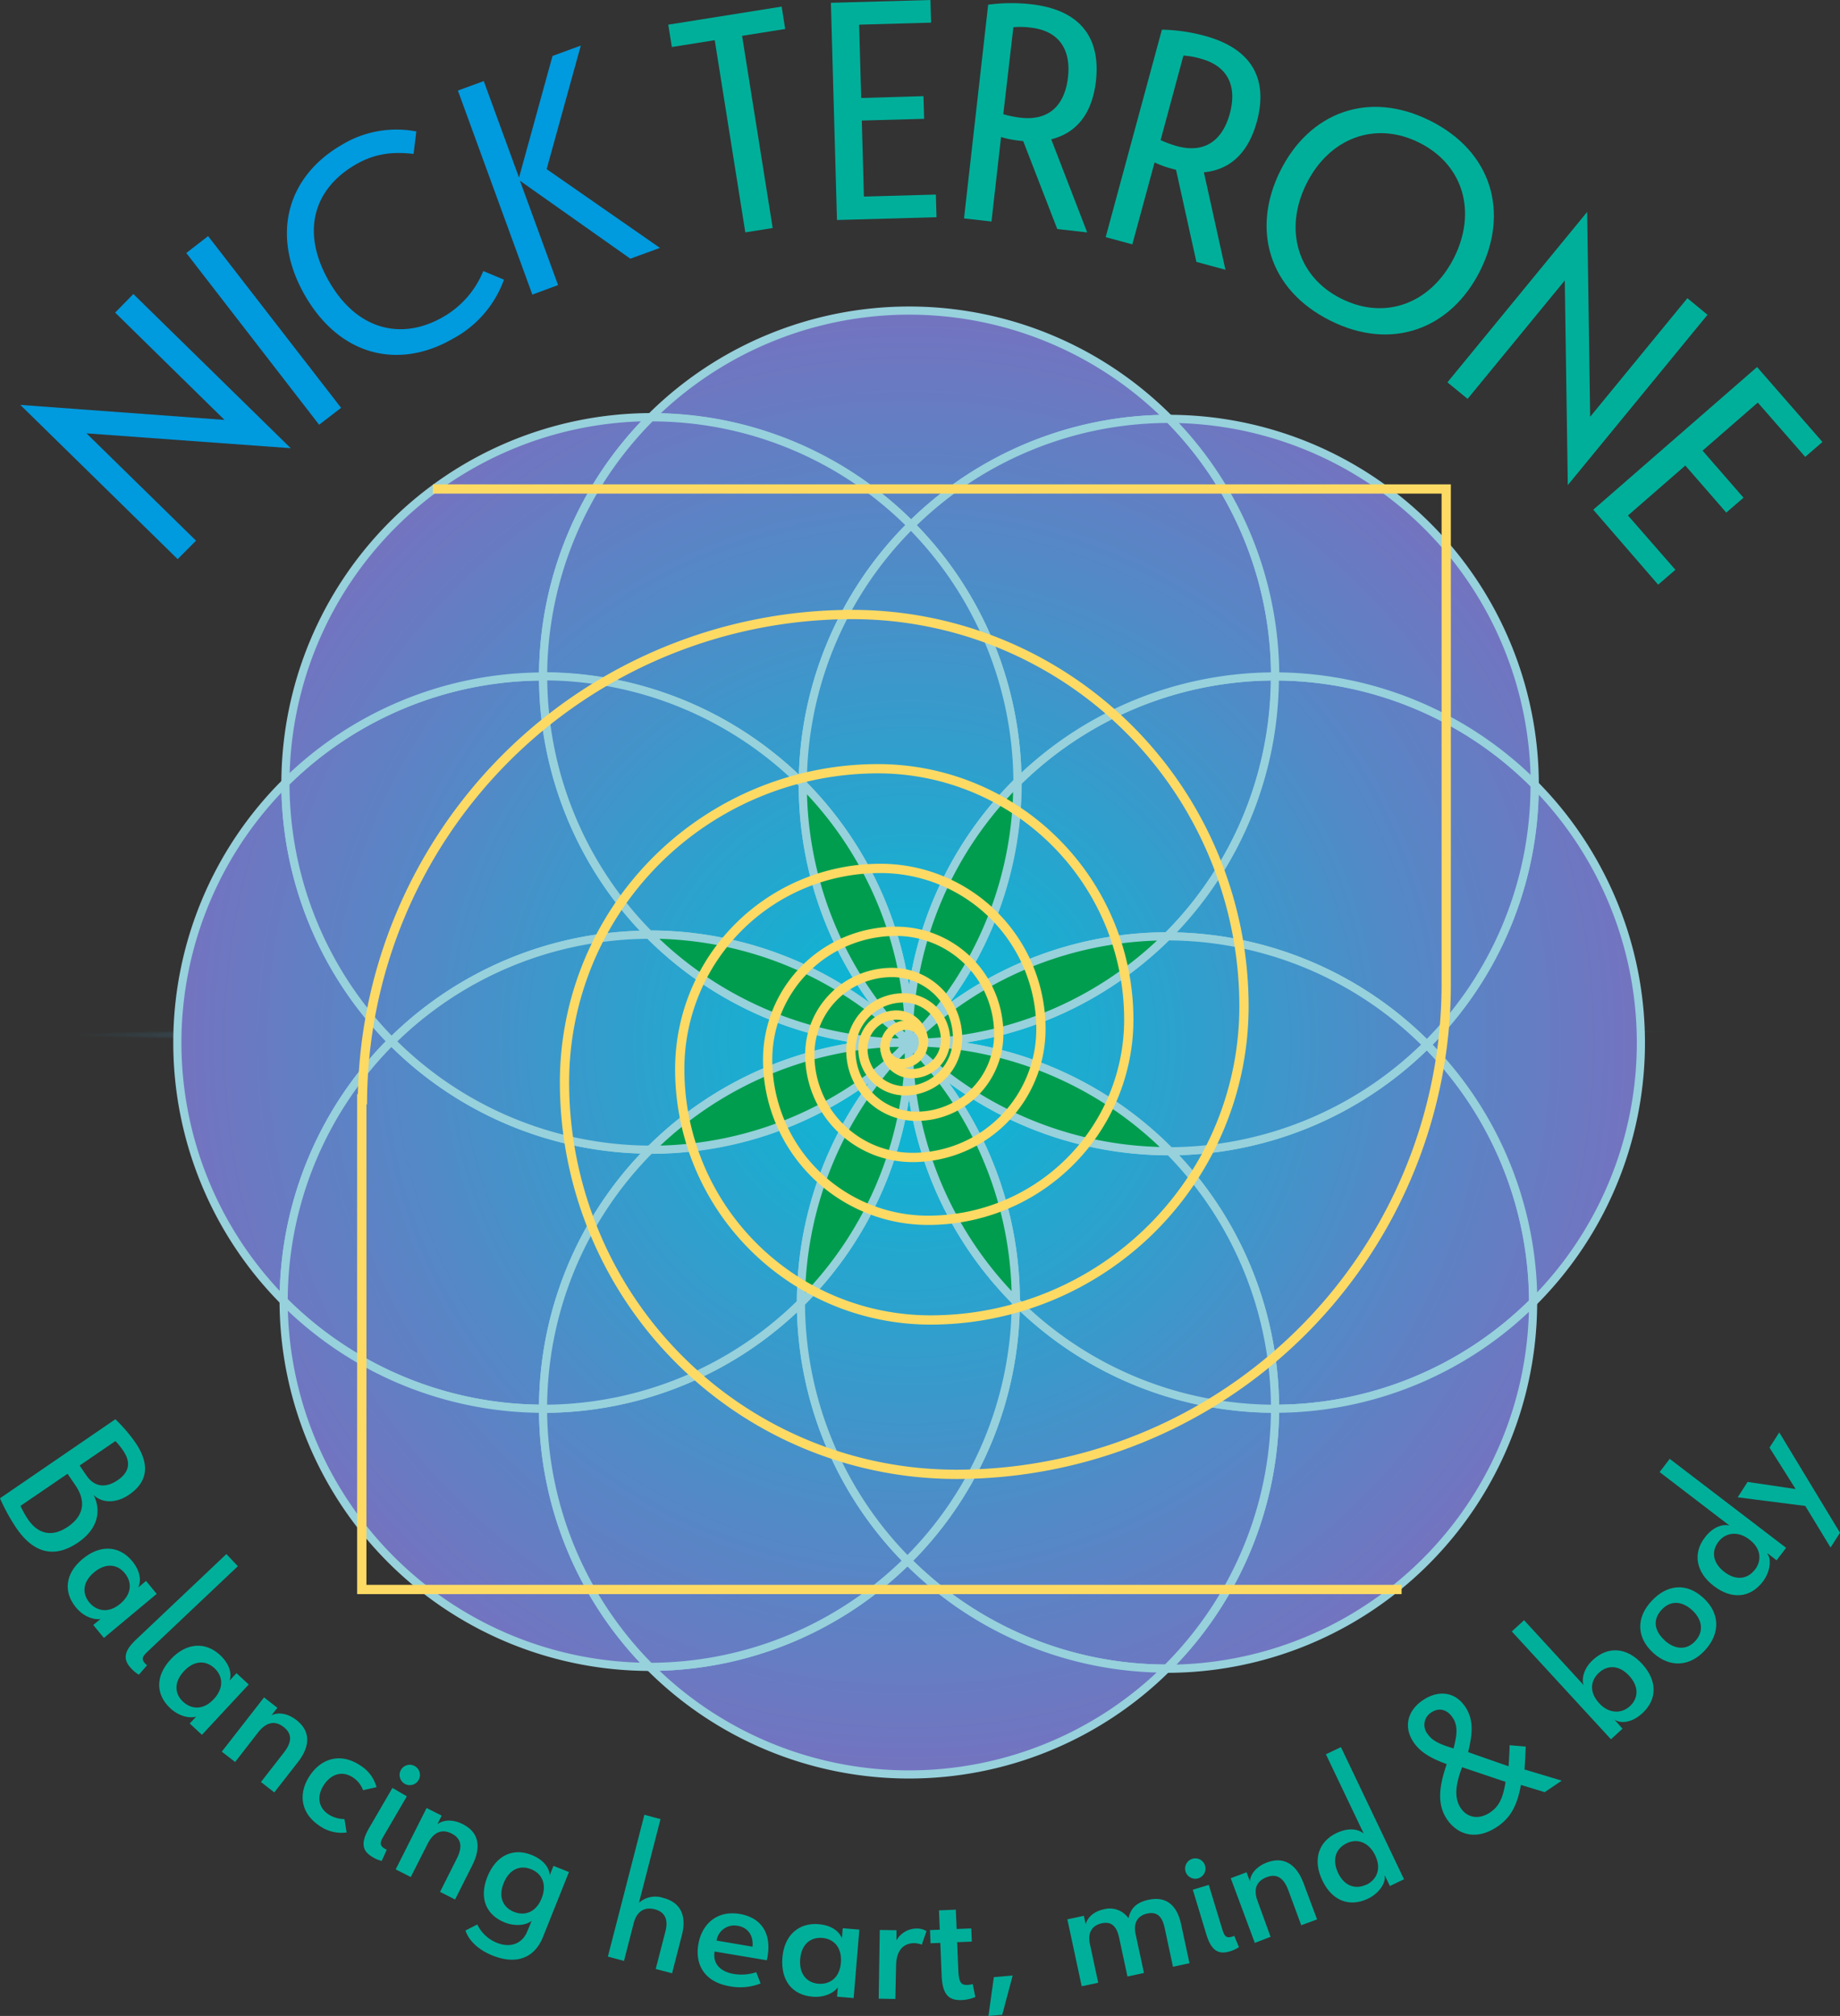 <svg xmlns="http://www.w3.org/2000/svg" xmlns:xlink="http://www.w3.org/1999/xlink" viewBox="0 0 426.8 467.42"><rect x="0" y="0" width="426.8" height="467.42" fill="#333333" stroke="none"/><defs><style>.cls-1{isolation:isolate;}.cls-2{mix-blend-mode:color-dodge;}.cls-10,.cls-11,.cls-12,.cls-13,.cls-14,.cls-15,.cls-16,.cls-17,.cls-3,.cls-4,.cls-5,.cls-6,.cls-7,.cls-8,.cls-9{mix-blend-mode:overlay;}.cls-3{fill:url(#radial-gradient);}.cls-4{fill:url(#radial-gradient-2);}.cls-5{fill:url(#radial-gradient-3);}.cls-6{fill:url(#radial-gradient-4);}.cls-7{fill:url(#radial-gradient-5);}.cls-8{fill:url(#radial-gradient-6);}.cls-9{fill:url(#radial-gradient-7);}.cls-10{fill:url(#radial-gradient-8);}.cls-11{fill:url(#radial-gradient-9);}.cls-12{fill:url(#radial-gradient-10);}.cls-13{fill:url(#radial-gradient-11);}.cls-14{fill:url(#radial-gradient-12);}.cls-15{fill:url(#radial-gradient-13);}.cls-16{fill:url(#radial-gradient-14);}.cls-17{fill:url(#radial-gradient-15);}.cls-18,.cls-19,.cls-20,.cls-21,.cls-22,.cls-23,.cls-24{stroke:#97d1dc;stroke-width:1.89px;}.cls-18,.cls-19,.cls-20,.cls-21,.cls-22,.cls-23,.cls-24,.cls-25{stroke-miterlimit:10;}.cls-18{fill:url(#radial-gradient-16);}.cls-19{fill:url(#radial-gradient-17);}.cls-20{fill:url(#radial-gradient-29);}.cls-21{fill:url(#radial-gradient-32);}.cls-22{fill:url(#radial-gradient-39);}.cls-23{fill:url(#radial-gradient-60);}.cls-24{fill:#009d4f;}.cls-25{fill:none;stroke:#fdda64;stroke-width:2.15px;}.cls-26{fill:#009ade;}.cls-27{fill:#00af9a;}</style><radialGradient id="radial-gradient" cx="306.67" cy="-171.74" r="199.98" gradientTransform="matrix(0.97, 0, 0, 0.01, 21.02, 309.17)" gradientUnits="userSpaceOnUse"><stop offset="0.01" stop-color="#fff"/><stop offset="1" stop-color="#27aae1" stop-opacity="0"/></radialGradient><radialGradient id="radial-gradient-2" cx="-669.21" cy="72.52" r="167.65" gradientTransform="matrix(0.34, -0.36, 0.01, 0.01, 547.39, 65.63)" xlink:href="#radial-gradient"/><radialGradient id="radial-gradient-3" cx="-96.49" cy="435.93" r="167.68" gradientTransform="matrix(0.46, -0.12, 0, 0.02, 360.48, 288.94)" xlink:href="#radial-gradient"/><radialGradient id="radial-gradient-4" cx="-864.84" cy="-415.5" r="167.65" gradientTransform="matrix(0.13, -0.5, 0.01, 0, 439.03, -123.3)" xlink:href="#radial-gradient"/><radialGradient id="radial-gradient-5" cx="-629.28" cy="-898.18" r="167.68" gradientTransform="matrix(-0.11, -0.51, 0.01, 0, 259.36, -14.5)" xlink:href="#radial-gradient"/><radialGradient id="radial-gradient-6" cx="-28.67" cy="-1244.14" r="167.65" gradientTransform="matrix(-0.33, -0.38, 0.01, -0.01, 321.72, 282.74)" xlink:href="#radial-gradient"/><radialGradient id="radial-gradient-7" cx="777.66" cy="-1361.95" r="167.65" gradientTransform="matrix(-0.46, -0.15, 0, -0.02, 679.71, 399.57)" xlink:href="#radial-gradient"/><radialGradient id="radial-gradient-8" cx="314.81" cy="302.53" r="74.23" gradientTransform="matrix(0.99, 0, 0, 1.08, -99.68, -82.65)" gradientUnits="userSpaceOnUse"><stop offset="0.01" stop-color="#fff"/><stop offset="1" stop-color="#009ade" stop-opacity="0"/></radialGradient><radialGradient id="radial-gradient-9" cx="383.72" cy="312.19" r="4.18" gradientTransform="matrix(3.26, 0, 0, 29.92, -928.97, -9032.69)" xlink:href="#radial-gradient-8"/><radialGradient id="radial-gradient-10" cx="407.87" cy="283.56" r="4.18" gradientTransform="matrix(2.81, -1.79, 13.79, 25.86, -4737.65, -6292.52)" xlink:href="#radial-gradient-8"/><radialGradient id="radial-gradient-11" cx="433.67" cy="295.88" r="4.18" gradientTransform="matrix(1.62, -3.09, 23.77, 14.86, -7414.78, -2747.79)" xlink:href="#radial-gradient-8"/><radialGradient id="radial-gradient-12" cx="463.04" cy="420.74" r="4.18" gradientTransform="matrix(0.27, -3.47, 28.05, 0.04, -11610.31, 1900.36)" xlink:href="#radial-gradient-8"/><radialGradient id="radial-gradient-13" cx="458.98" cy="498.88" r="4.18" gradientTransform="matrix(0.26, -3.32, 29.32, 0.04, -14427.35, 1817.09)" xlink:href="#radial-gradient-8"/><radialGradient id="radial-gradient-14" cx="314.81" cy="302.53" r="55.26" xlink:href="#radial-gradient-8"/><radialGradient id="radial-gradient-15" cx="445.25" cy="368.38" r="4.18" gradientTransform="matrix(0, -3.56, 27.38, 0, -9769.21, 1893.5)" xlink:href="#radial-gradient-8"/><radialGradient id="radial-gradient-16" cx="318.64" cy="309.26" r="169.76" gradientUnits="userSpaceOnUse"><stop offset="0" stop-color="#00bed6"/><stop offset="0.07" stop-color="#09b8d4"/><stop offset="0.71" stop-color="#5687c6"/><stop offset="1" stop-color="#7473c0"/></radialGradient><radialGradient id="radial-gradient-17" cx="318.64" cy="309.26" r="169.76" xlink:href="#radial-gradient-16"/><radialGradient id="radial-gradient-29" cx="318.64" cy="309.26" r="169.71" xlink:href="#radial-gradient-16"/><radialGradient id="radial-gradient-32" cx="318.64" cy="309.26" r="169.69" xlink:href="#radial-gradient-16"/><radialGradient id="radial-gradient-39" cx="318.64" cy="309.26" r="169.83" xlink:href="#radial-gradient-16"/><radialGradient id="radial-gradient-60" cx="318.64" cy="309.26" r="169.8" xlink:href="#radial-gradient-16"/></defs><g class="cls-1"><g id="Layer_1" data-name="Layer 1"><g class="cls-2"><path class="cls-3" d="M521.42,304.77c0,2-90.77,4-202.76,4.46s-202.79-.68-202.79-2.65,90.77-4,202.76-4.46S521.41,302.81,521.42,304.77Z" transform="translate(-107.79 -67.52)"/><path class="cls-4" d="M377.74,244.84c1.39,1.58-24.53,31.17-57.9,66.08s-61.54,61.93-62.93,60.35,24.53-31.18,57.9-66.09S376.35,243.25,377.74,244.84Z" transform="translate(-107.79 -67.52)"/><path class="cls-5" d="M398.57,286.32c.47,2.13-35.51,13.59-80.38,25.59s-81.63,20-82.11,17.87,35.51-13.59,80.38-25.59S398.09,284.19,398.57,286.32Z" transform="translate(-107.79 -67.52)"/><path class="cls-6" d="M340.73,220.29c1.92.62-7,40.41-19.91,88.87s-25,87.27-26.9,86.65,7-40.4,19.91-88.87S338.8,219.68,340.73,220.29Z" transform="translate(-107.79 -67.52)"/><path class="cls-7" d="M297.44,219.26c1.95-.52,12.43,38.81,23.42,87.85s18.3,89.21,16.35,89.73S324.77,358,313.79,309,295.49,219.78,297.44,219.26Z" transform="translate(-107.79 -67.52)"/><path class="cls-8" d="M259.48,242C260.93,240.5,288,268.84,320,305.3s56.67,67.26,55.22,68.78-28.53-26.81-60.47-63.28S258,243.54,259.48,242Z" transform="translate(-107.79 -67.52)"/><path class="cls-9" d="M237,282.48c.57-2.11,37,7.63,81.32,21.76s79.85,27.28,79.28,29.39-37-7.64-81.31-21.76S236.46,284.58,237,282.48Z" transform="translate(-107.79 -67.52)"/><ellipse class="cls-10" cx="211.98" cy="242" rx="73.2" ry="80"/><ellipse class="cls-11" cx="320.58" cy="308.63" rx="15.18" ry="125.03" transform="translate(-108.94 -66.32) rotate(-0.21)"/><path class="cls-12" d="M262.46,200.28c7.24-4.61,38.9,40,70.72,99.67s51.73,111.76,44.49,116.38-38.91-40-70.72-99.67S255.21,204.9,262.46,200.28Z" transform="translate(-107.79 -67.52)"/><path class="cls-13" d="M220.16,246.24c4.16-8,52,13.39,106.84,47.67s95.94,68.52,91.78,76.47-52-13.39-106.85-47.67S216,254.19,220.16,246.24Z" transform="translate(-107.79 -67.52)"/><ellipse class="cls-14" cx="318.66" cy="309.2" rx="117.19" ry="16.2" transform="translate(-224.15 152.73) rotate(-32.58)"/><ellipse class="cls-15" cx="318.66" cy="309.85" rx="122.5" ry="15.49" transform="translate(-211.24 381.53) rotate(-62.45)"/><ellipse class="cls-16" cx="211.98" cy="242" rx="54.49" ry="59.55"/><ellipse class="cls-17" cx="318.66" cy="309.2" rx="114.4" ry="16.59" transform="translate(-109.17 -66.09) rotate(-0.26)"/></g><path class="cls-18" d="M318.61,309.34l0,0v.15l.1-.09A.6.6,0,0,1,318.61,309.34Z" transform="translate(-107.79 -67.52)"/><path class="cls-19" d="M318.7,309.43c.73.74,1.47,1.47,2.24,2.19-.71-.78-1.44-1.54-2.17-2.28l-.07.06Z" transform="translate(-107.79 -67.52)"/><path class="cls-18" d="M318.69,309.42h0v0Z" transform="translate(-107.79 -67.52)"/><path class="cls-18" d="M318.59,309.51c0,1,0,2,.05,2.95q.06-1.51.06-3h0Z" transform="translate(-107.79 -67.52)"/><path class="cls-18" d="M318.63,309.31h0l0,0Z" transform="translate(-107.79 -67.52)"/><path class="cls-18" d="M318.59,309.32v0l0,0Z" transform="translate(-107.79 -67.52)"/><polygon class="cls-18" points="210.79 241.79 210.8 241.8 210.8 241.79 210.79 241.79"/><path class="cls-18" d="M318.79,309.31c1,0,2,0,3,0-1,0-2-.06-2.94-.07Z" transform="translate(-107.79 -67.52)"/><path class="cls-18" d="M321,307.09a85.13,85.13,0,0,1,57.58-22.47,85.11,85.11,0,0,0,25-60.26,85.07,85.07,0,0,0-59.74,24.48A85,85,0,0,1,321,307.09Z" transform="translate(-107.79 -67.52)"/><path class="cls-18" d="M318.7,309.31v.09l.07-.06,0,0Z" transform="translate(-107.79 -67.52)"/><path class="cls-18" d="M318.77,309.34l0,0h-.05Z" transform="translate(-107.79 -67.52)"/><path class="cls-18" d="M318.74,309.2l0,.05v0l0,0h.05l.11-.11Z" transform="translate(-107.79 -67.52)"/><path class="cls-18" d="M318.7,309.27v0h0Z" transform="translate(-107.79 -67.52)"/><path class="cls-20" d="M318.59,309.2h-.12l.11.11h0Z" transform="translate(-107.79 -67.52)"/><path class="cls-18" d="M318.61,309.34a.6.6,0,0,0,.08.08v-.11h-.07Z" transform="translate(-107.79 -67.52)"/><path class="cls-18" d="M318.74,309.2h0v.05Z" transform="translate(-107.79 -67.52)"/><path class="cls-21" d="M318.63,309.2h0v.11h0l.06-.05Z" transform="translate(-107.79 -67.52)"/><path class="cls-18" d="M321,307.09c-.75.69-1.49,1.39-2.22,2.11h.16C319.6,308.51,320.29,307.81,321,307.09Z" transform="translate(-107.79 -67.52)"/><path class="cls-18" d="M316.41,311.59c.74-.68,1.46-1.37,2.18-2.08v-.15C317.85,310.09,317.12,310.83,316.41,311.59Z" transform="translate(-107.79 -67.52)"/><path class="cls-18" d="M315.44,309.25c1.05,0,2.1.06,3.14.06l-.11-.11C317.46,309.21,316.46,309.21,315.44,309.25Z" transform="translate(-107.79 -67.52)"/><path class="cls-18" d="M318.74,309.31l0,0v0Z" transform="translate(-107.79 -67.52)"/><path class="cls-18" d="M318.63,309.2l0,0v0Z" transform="translate(-107.79 -67.52)"/><path class="cls-18" d="M318.63,309.31h.07v0h0Z" transform="translate(-107.79 -67.52)"/><path class="cls-22" d="M318.7,309.2c0-1,0-2.09-.05-3.14,0,1-.06,2.07-.06,3.1l0,0Z" transform="translate(-107.79 -67.52)"/><path class="cls-18" d="M318.59,309.16c-.71-.71-1.42-1.41-2.15-2.1.66.73,1.34,1.44,2,2.14h.12Z" transform="translate(-107.79 -67.52)"/><path class="cls-18" d="M318.69,309.26h0v-.05h-.07Z" transform="translate(-107.79 -67.52)"/><path class="cls-18" d="M198.62,308.94A85.15,85.15,0,0,1,174,249a85,85,0,0,0-.4,120.16,85,85,0,0,1,25-60.2Z" transform="translate(-107.79 -67.52)"/><path class="cls-18" d="M258.59,334.06a85,85,0,0,1-60-25.12,85,85,0,0,0-25,60.2,85.19,85.19,0,0,0,60.17,25A85.11,85.11,0,0,1,258.59,334.06Z" transform="translate(-107.79 -67.52)"/><path class="cls-18" d="M258.35,284.22a85.06,85.06,0,0,1-24.6-59.86A85.06,85.06,0,0,0,174,249a85.15,85.15,0,0,0,24.64,60A85.14,85.14,0,0,1,258.35,284.22Z" transform="translate(-107.79 -67.52)"/><path class="cls-18" d="M319.09,189.28A85.08,85.08,0,0,1,379,164.64a85,85,0,0,0-120.23-.4,84.88,84.88,0,0,1,60.36,25Z" transform="translate(-107.79 -67.52)"/><path class="cls-18" d="M233.75,224.36a85.1,85.1,0,0,1,25-60.12A85,85,0,0,0,174,249a85.06,85.06,0,0,1,59.77-24.62Z" transform="translate(-107.79 -67.52)"/><path class="cls-18" d="M343.8,248.84a85.07,85.07,0,0,1,59.74-24.48A85,85,0,0,0,379,164.64a85.08,85.08,0,0,0-59.87,24.64A85.1,85.1,0,0,1,343.8,248.84Z" transform="translate(-107.79 -67.52)"/><path class="cls-18" d="M294,249.33a84.85,84.85,0,0,1,25.12-60.05,84.88,84.88,0,0,0-60.36-25,85.1,85.1,0,0,0-25,60.12A85.15,85.15,0,0,1,294,249.33Z" transform="translate(-107.79 -67.52)"/><path class="cls-18" d="M233.75,394.16a85.19,85.19,0,0,1-60.17-25A85,85,0,0,0,258.49,454a85.06,85.06,0,0,1-24.74-59.88Z" transform="translate(-107.79 -67.52)"/><path class="cls-18" d="M379.1,334.46a85.08,85.08,0,0,1,24.44,59.7,85,85,0,0,0,59.85-24.71,85.12,85.12,0,0,0-24.64-59.71A85.19,85.19,0,0,1,379.1,334.46Z" transform="translate(-107.79 -67.52)"/><path class="cls-18" d="M478.87,270.21a84.58,84.58,0,0,0-15.08-20.75,84.88,84.88,0,0,1-25,60.28,85.12,85.12,0,0,1,24.64,59.71A84.91,84.91,0,0,0,478.87,270.21Z" transform="translate(-107.79 -67.52)"/><path class="cls-18" d="M403.54,394.16a85.08,85.08,0,0,1-25.14,60.28,85,85,0,0,0,85-85,85,85,0,0,1-59.85,24.71Z" transform="translate(-107.79 -67.52)"/><path class="cls-18" d="M343.41,369.27a85,85,0,0,1-25.13,60.13,84.88,84.88,0,0,0,60.12,25,85.08,85.08,0,0,0,25.14-60.28A85.13,85.13,0,0,1,343.41,369.27Z" transform="translate(-107.79 -67.52)"/><path class="cls-18" d="M318.28,429.4A85.08,85.08,0,0,1,258.49,454a85,85,0,0,0,119.91.4,84.88,84.88,0,0,1-60.12-25Z" transform="translate(-107.79 -67.52)"/><path class="cls-18" d="M293.57,369.6a85.07,85.07,0,0,1-59.82,24.56A85.06,85.06,0,0,0,258.49,454a85.08,85.08,0,0,0,59.79-24.64A85.09,85.09,0,0,1,293.57,369.6Z" transform="translate(-107.79 -67.52)"/><path class="cls-18" d="M318.65,306.06a85.15,85.15,0,0,1,25.15-57.22,85.1,85.1,0,0,0-24.71-59.56A84.85,84.85,0,0,0,294,249.33a85.13,85.13,0,0,1,24.68,56.73Z" transform="translate(-107.79 -67.52)"/><path class="cls-18" d="M315.44,309.25a85.09,85.09,0,0,1-57.09-25,85.14,85.14,0,0,0-59.73,24.72,85,85,0,0,0,60,25.12,85.06,85.06,0,0,1,56.85-24.81Z" transform="translate(-107.79 -67.52)"/><path class="cls-18" d="M316.41,311.59a85.13,85.13,0,0,1-57.82,22.47,85.11,85.11,0,0,0-24.84,60.1,85.07,85.07,0,0,0,59.82-24.56,85,85,0,0,1,22.84-58Z" transform="translate(-107.79 -67.52)"/><path class="cls-18" d="M316.44,307.06A85.09,85.09,0,0,1,294,249.33a85.15,85.15,0,0,0-60.22-25,85.06,85.06,0,0,0,24.6,59.86,85,85,0,0,1,58.09,22.84Z" transform="translate(-107.79 -67.52)"/><path class="cls-23" d="M320.94,311.62a85.1,85.1,0,0,1,22.47,57.65,85.13,85.13,0,0,0,60.13,24.89,85.08,85.08,0,0,0-24.44-59.7,85.1,85.1,0,0,1-58.16-22.84Z" transform="translate(-107.79 -67.52)"/><path class="cls-18" d="M378.54,284.62a85,85,0,0,1,60.21,25.12,84.88,84.88,0,0,0,25-60.28,85.15,85.15,0,0,0-60.25-25.1A85.11,85.11,0,0,1,378.54,284.62Z" transform="translate(-107.79 -67.52)"/><path class="cls-18" d="M403.54,224.36a85.15,85.15,0,0,1,60.25,25.1A84.93,84.93,0,0,0,379,164.64a85,85,0,0,1,24.58,59.72Z" transform="translate(-107.79 -67.52)"/><path class="cls-18" d="M378.54,284.62a85.06,85.06,0,0,1-56.7,24.65,85.07,85.07,0,0,1,57.26,25.19,85.19,85.19,0,0,0,59.65-24.72,85,85,0,0,0-60.21-25.12Z" transform="translate(-107.79 -67.52)"/><path class="cls-18" d="M318.64,312.46a85.17,85.17,0,0,1-25.07,57.14,85.09,85.09,0,0,0,24.71,59.8,85,85,0,0,0,25.13-60.13,85.06,85.06,0,0,1-24.77-56.81Z" transform="translate(-107.79 -67.52)"/><path class="cls-24" d="M318.9,309.2c1,0,2,0,2.94.07a85.06,85.06,0,0,0,56.7-24.65A85.13,85.13,0,0,0,321,307.09C320.29,307.81,319.6,308.51,318.9,309.2Z" transform="translate(-107.79 -67.52)"/><path class="cls-24" d="M318.7,309.2h0c.73-.72,1.47-1.42,2.22-2.11a85,85,0,0,0,22.84-58.25,85.15,85.15,0,0,0-25.15,57.22C318.69,307.11,318.7,308.16,318.7,309.2Z" transform="translate(-107.79 -67.52)"/><path class="cls-24" d="M318.79,309.31l0,0c.73.74,1.46,1.5,2.17,2.28a85.1,85.1,0,0,0,58.16,22.84,85.07,85.07,0,0,0-57.26-25.19C320.82,309.3,319.81,309.31,318.79,309.31Z" transform="translate(-107.79 -67.52)"/><path class="cls-24" d="M318.59,309.36v0h0c-1,0-2.09,0-3.14-.06a85.06,85.06,0,0,0-56.85,24.81,85.13,85.13,0,0,0,57.82-22.47C317.12,310.83,317.85,310.09,318.59,309.36Z" transform="translate(-107.79 -67.52)"/><path class="cls-24" d="M318.47,309.2c-.69-.7-1.37-1.41-2-2.14a85,85,0,0,0-58.09-22.84,85.09,85.09,0,0,0,57.09,25C316.46,309.21,317.46,309.21,318.47,309.2Z" transform="translate(-107.79 -67.52)"/><path class="cls-24" d="M318.59,309.16c0-1,0-2.07.06-3.1A85.13,85.13,0,0,0,294,249.33a85.09,85.09,0,0,0,22.47,57.73C317.17,307.75,317.88,308.45,318.59,309.16Z" transform="translate(-107.79 -67.52)"/><path class="cls-24" d="M318.59,309.51c-.72.71-1.44,1.4-2.18,2.08a85,85,0,0,0-22.84,58,85.17,85.17,0,0,0,25.07-57.14C318.6,311.48,318.59,310.5,318.59,309.51Z" transform="translate(-107.79 -67.52)"/><path class="cls-24" d="M318.7,309.43q0,1.51-.06,3a85.06,85.06,0,0,0,24.77,56.81,85.1,85.1,0,0,0-22.47-57.65C320.17,310.9,319.43,310.17,318.7,309.43Z" transform="translate(-107.79 -67.52)"/><path class="cls-25" d="M322.06,309.21a4,4,0,0,0-4-4,5,5,0,0,0-5,5,6.24,6.24,0,0,0,6.24,6.25,7.81,7.81,0,0,0,7.81-7.81,9.76,9.76,0,0,0-9.76-9.76,12.2,12.2,0,0,0-12.2,12.2,15.25,15.25,0,0,0,15.25,15.25,19.06,19.06,0,0,0,19.06-19.06,23.83,23.83,0,0,0-23.83-23.83,29.79,29.79,0,0,0-29.78,29.79,37.22,37.22,0,0,0,37.23,37.22,46.54,46.54,0,0,0,46.54-46.53,58.17,58.17,0,0,0-58.17-58.17,72.71,72.71,0,0,0-72.72,72.71,90.89,90.89,0,0,0,90.89,90.89A113.62,113.62,0,0,0,443.25,295.75V180.9H208.19" transform="translate(-107.79 -67.52)"/><polyline class="cls-25" points="325.11 368.54 83.92 368.54 83.92 253.69"/><path class="cls-25" d="M313,310.12a4,4,0,0,0,4,4,5,5,0,0,0,5-5,6.25,6.25,0,0,0-6.24-6.25,7.81,7.81,0,0,0-7.81,7.81,9.76,9.76,0,0,0,9.76,9.76,12.2,12.2,0,0,0,12.2-12.2A15.25,15.25,0,0,0,314.69,293a19.06,19.06,0,0,0-19.06,19.06,23.82,23.82,0,0,0,23.82,23.83,29.79,29.79,0,0,0,29.79-29.79A37.22,37.22,0,0,0,312,268.87a46.54,46.54,0,0,0-46.54,46.53,58.17,58.17,0,0,0,58.17,58.17,72.71,72.71,0,0,0,72.71-72.71A90.89,90.89,0,0,0,305.46,210,113.62,113.62,0,0,0,191.85,323.58" transform="translate(-107.79 -67.52)"/><path class="cls-26" d="M127.86,168l25.4,24.88L149,197.16l-36.5-35.76,47.36,3.48L134.5,140l4.22-4.31,36.51,35.75Z" transform="translate(-107.79 -67.52)"/><path class="cls-26" d="M181.81,166,151,126.18l5.06-3.92,30.85,39.82Z" transform="translate(-107.79 -67.52)"/><path class="cls-26" d="M210.59,141a21.63,21.63,0,0,0,9.3-10.64l4.8,2A25.22,25.22,0,0,1,212.94,146c-12.57,7.3-26.21,4.15-34.34-9.85s-4.24-27.66,8.39-35A24.43,24.43,0,0,1,204.36,98l-.64,5.2c-4.25-.45-8.53-.37-13.45,2.48-9.64,5.6-12.86,15.54-6.07,27.24C190.78,144.23,201.13,146.46,210.59,141Z" transform="translate(-107.79 -67.52)"/><path class="cls-26" d="M231.27,135.82,214,88.52l6-2.2,8.18,22.37,7.77-28.2,6.56-2.4-7.92,28.64L260.87,125,254,127.5l-25.6-18.07,8.84,24.19Z" transform="translate(-107.79 -67.52)"/><path class="cls-27" d="M280.67,121.4l-7.09-44.56-9.95,1.58-.83-5.18,26.3-4.19.82,5.19-10,1.59,7.1,44.56Z" transform="translate(-107.79 -67.52)"/><path class="cls-27" d="M300.52,68.17l23.09-.65.15,5.25-16.69.47.48,17L322,89.81l.15,5.26-14.46.4.49,17.63,16.69-.47.15,5.25-23.09.65Z" transform="translate(-107.79 -67.52)"/><path class="cls-27" d="M362,86.29c-.77,6.73-3.81,11.88-10.37,13.53l8.34,21.59-6.94-.79-7.9-20.38-1.14-.13a23.35,23.35,0,0,1-4-.82l-2.22,19.59-6.37-.72L337,68.61a40.79,40.79,0,0,1,10-.1C359.54,69.94,363,77.5,362,86.29ZM340.51,94a25,25,0,0,0,4,.81c7,.8,10.3-3.32,11-9.33s-1.68-10.76-8.61-11.55a18.64,18.64,0,0,0-4.05-.1Z" transform="translate(-107.79 -67.52)"/><path class="cls-27" d="M399.34,95.66c-1.77,6.53-5.56,11.17-12.3,11.81l5,22.6-6.74-1.83-4.72-21.34-1.11-.3a23.46,23.46,0,0,1-3.87-1.42l-5.16,19-6.18-1.68L377.3,74.4a40.73,40.73,0,0,1,9.9,1.42C399.42,79.13,401.66,87.12,399.34,95.66ZM377,100a24.68,24.68,0,0,0,3.79,1.4c6.81,1.85,10.69-1.73,12.27-7.56s0-10.89-6.77-12.72a18.09,18.09,0,0,0-4-.71Z" transform="translate(-107.79 -67.52)"/><path class="cls-27" d="M439.54,95.52c14.42,7.21,18.28,21.37,11.58,34.76s-20.34,18.79-34.76,11.58-18.31-21.31-11.58-34.76S425.13,88.31,439.54,95.52Zm-20.63,41.25c10.3,5.16,20.88,1,26.16-9.52s2.23-21.5-8.07-26.65-20.92-1-26.17,9.52S408.67,131.66,418.91,136.77Z" transform="translate(-107.79 -67.52)"/><path class="cls-27" d="M470.75,132.55,448.21,160l-4.68-3.83,32.41-39.51.7,47.49,22.55-27.49,4.67,3.84L471.45,180Z" transform="translate(-107.79 -67.52)"/><path class="cls-27" d="M515.35,152.62,530.52,170l-4,3.45-11-12.59-12.81,11.15,9.5,10.91-4,3.45-9.5-10.91-13.3,11.58,11,12.59-4,3.45L477.36,185.7Z" transform="translate(-107.79 -67.52)"/><path class="cls-27" d="M134.55,396.59A36.09,36.09,0,0,1,139.2,402c3,4.41,3.4,8.76-1.47,12.08-3.15,2.15-6.36,1.89-8.22.08,1.82,3.66,1,7.85-3.6,11-6.43,4.38-11.09,1.4-14.33-3.35a44.62,44.62,0,0,1-3.79-6.9Zm-22,20.08a20,20,0,0,0,1.72,3.11c2.31,3.39,5.54,4.27,9.28,1.72,3.43-2.34,4.43-5.65,1.74-9.58l-1.83-2.69Zm13.71-9.35,1.57,2.29c1.86,2.73,4.49,3,7.26,1.1,3.23-2.2,2.72-4.71,1.26-6.85a16.17,16.17,0,0,0-1.79-2.21Z" transform="translate(-107.79 -67.52)"/><path class="cls-27" d="M138.41,429.43c2.26,2.72,2,5.07,1.44,6.16l1.82-1.51,2.47,3-12.25,10.21-2.47-3,1.7-1.41c-1.1.3-3.7-.24-5.69-2.63-3-3.63-2.53-7.9,1.53-11.28S135.45,425.88,138.41,429.43Zm-9.89,9.65c1.69,2,4.42,2.58,7.14.31s2.8-5,1.08-7.1-4.4-2.47-7.12-.21S126.83,437.05,128.52,439.08Z" transform="translate(-107.79 -67.52)"/><path class="cls-27" d="M160.3,427.85l2.66,2.81-20.9,19.77c-1.2,1.14-1.58,1.76-.58,2.82a2.77,2.77,0,0,0,.42.38L140,455.82a7.9,7.9,0,0,1-1.83-1.52C136,452,136.9,450,139.4,447.63Z" transform="translate(-107.79 -67.52)"/><path class="cls-27" d="M158.83,451.26c2.59,2.41,2.64,4.77,2.22,5.92l1.6-1.72,2.83,2.63-10.85,11.67-2.83-2.63,1.51-1.62c-1.06.43-3.7.23-6-1.89-3.45-3.21-3.51-7.51.09-11.38S155.45,448.11,158.83,451.26Zm-8.58,10.82c1.93,1.8,4.71,2,7.12-.59s2.14-5.35.17-7.18-4.67-1.9-7.08.69S148.31,460.28,150.25,462.08Z" transform="translate(-107.79 -67.52)"/><path class="cls-27" d="M162.33,476.06l-3.09-2.4,9.8-12.58,3.09,2.41-1.37,1.75c1.49-.76,3.67-.56,5.82,1.12,3.13,2.44,3.35,5.84.3,9.75l-5.47,7-3.09-2.41,5.33-6.84c1.92-2.46,1.91-4.37-.06-5.91s-4-1.22-5.93,1.24Z" transform="translate(-107.79 -67.52)"/><path class="cls-27" d="M184,488.21a7,7,0,0,0,3.69,1.09l.5,3.1a8.81,8.81,0,0,1-6.31-1.57c-4.33-2.86-5-7.43-2.23-11.6s7.29-5.3,11.65-2.41a8.55,8.55,0,0,1,3.83,5.07l-3.13.71a5.94,5.94,0,0,0-2.3-2.93c-2.63-1.75-5.18-.72-6.79,1.72S181.5,486.55,184,488.21Z" transform="translate(-107.79 -67.52)"/><path class="cls-27" d="M198.82,482.07l3.34,1.95-5.4,9.24c-.81,1.39-1,2.13.24,2.87a2.19,2.19,0,0,0,.51.25L196.33,499a7.57,7.57,0,0,1-2.18-.94c-2.69-1.57-2.46-3.73-.73-6.71Zm6-1.72a2.36,2.36,0,0,1-4.07-2.38,2.36,2.36,0,1,1,4.07,2.38Z" transform="translate(-107.79 -67.52)"/><path class="cls-27" d="M203.07,502.73l-3.5-1.77,7.17-14.23,3.5,1.76-1,2c1.31-1,3.49-1.25,5.93,0,3.54,1.78,4.41,5.07,2.18,9.5l-4,7.95-3.49-1.76,3.9-7.75c1.4-2.78,1-4.65-1.2-5.78s-4.18-.41-5.58,2.37Z" transform="translate(-107.79 -67.52)"/><path class="cls-27" d="M231.09,497.61c3.28,1.31,4.19,3.49,4.21,4.72l.87-2.19,3.59,1.43-6,15c-2.06,5.17-6.43,6.47-11.69,4.37-3-1.18-5.46-3.24-6.31-5.81l2.74-1.4a8.59,8.59,0,0,0,4.55,4.25c3,1.21,5.85.35,7.07-2.71l1-2.41c-.82.79-3.36,1.55-6.25.4-4.38-1.75-6-5.74-4-10.64S226.79,495.9,231.09,497.61ZM227,510.8c2.45,1,5.11.16,6.42-3.13s.06-5.76-2.44-6.75-5-.08-6.35,3.2S224.54,509.82,227,510.8Z" transform="translate(-107.79 -67.52)"/><path class="cls-27" d="M252.53,522.18l-3.74-1,8.47-32.88,3.74,1-5,19.41a5.68,5.68,0,0,1,5.65-1.13c4.29,1.1,5.38,4.45,4.31,8.61l-2.28,8.86-3.79-1,2.26-8.77c.68-2.65-.08-4.45-2.5-5.07-2.23-.58-4.13.35-4.86,3.18Z" transform="translate(-107.79 -67.52)"/><path class="cls-27" d="M279.38,511.29c5.34.92,7.3,4.88,6.46,9.81,0,.24-.16.69-.2.93L273.55,520c-.48,2.79,1.31,4.67,4.42,5.2a11,11,0,0,0,5.24-.4l1,2.61a12.93,12.93,0,0,1-7.1.66c-6-1-8.12-5.12-7.34-9.72S274,510.38,279.38,511.29Zm-5.4,6.17,8.36,1.42c.26-2.63-1.1-4.45-3.43-4.84A4.15,4.15,0,0,0,274,517.46Z" transform="translate(-107.79 -67.52)"/><path class="cls-27" d="M297.67,513.66c3.52.29,5,2.12,5.4,3.29l.2-2.35,3.85.32L305.8,530.8l-3.85-.32.18-2.21c-.55,1-2.76,2.47-5.86,2.21-4.7-.39-7.4-3.74-7-9S293.06,513.27,297.67,513.66Zm-.06,13.81c2.63.22,4.94-1.34,5.23-4.87s-1.62-5.52-4.3-5.75-4.85,1.4-5.14,4.92S295,527.25,297.61,527.47Z" transform="translate(-107.79 -67.52)"/><path class="cls-27" d="M315.47,531l-3.86-.06.25-15.94,3.87.07,0,2.35a5.4,5.4,0,0,1,4.81-2.75,4.2,4.2,0,0,1,2.16.6l-1.09,3.14a5.39,5.39,0,0,0-1.74-.35c-2.21,0-4.17,1.3-4.23,5.26Z" transform="translate(-107.79 -67.52)"/><path class="cls-27" d="M326.21,525.57,325.9,518l-2.26.09-.13-3.06,2.27-.09-.19-4.48,3.91-.16.19,4.48,3.39-.14.13,3.06-3.4.14.26,6.36c.13,3.11.67,3.61,2.23,3.54a4.69,4.69,0,0,0,1.12-.19l.6,3a9.16,9.16,0,0,1-3.33.71C328,531.3,326.4,530.18,326.21,525.57Z" transform="translate(-107.79 -67.52)"/><path class="cls-27" d="M337.07,534.94l1.25-9,4.37-.38-2.43,9.11Z" transform="translate(-107.79 -67.52)"/><path class="cls-27" d="M355.37,512.54l3.83-.82.43,2c.31-1.51,1.82-3,4.17-3.5a5.3,5.3,0,0,1,5.75,2.06c.46-2.13,1.72-3.65,4.63-4.27,4.38-.94,6.7,1.55,7.58,5.7l1.94,9-3.83.82-1.93-9c-.57-2.67-1.78-3.81-4-3.34s-3.31,2.11-2.74,4.78l1.94,9-3.83.82-1.93-9c-.56-2.63-1.78-3.82-4-3.34s-3.35,2.11-2.78,4.79l1.93,9-3.83.81Z" transform="translate(-107.79 -67.52)"/><path class="cls-27" d="M387.31,500.08a2.36,2.36,0,0,1-4.52,1.37,2.36,2.36,0,1,1,4.52-1.37Zm-2.84,5.59,3.7-1.12,3.12,10.24c.46,1.54.86,2.2,2.26,1.78a3,3,0,0,0,.53-.21l1.09,2.62a7.58,7.58,0,0,1-2.17,1c-3,.9-4.41-.73-5.41-4Z" transform="translate(-107.79 -67.52)"/><path class="cls-27" d="M402.51,516.59,398.85,518,393.27,503l3.67-1.37.77,2.08c.14-1.66,1.45-3.41,4-4.37,3.71-1.38,6.73.21,8.46,4.85l3.12,8.36-3.67,1.36-3-8.13c-1.09-2.91-2.72-3.92-5.06-3s-3.14,2.78-2,5.7Z" transform="translate(-107.79 -67.52)"/><path class="cls-27" d="M417.79,492.54c3.19-1.52,5.41-.7,6.33.12l-8.78-18.39,3.49-1.66,14.63,30.64-3.28,1.56-1.12-2.34-.13.06c.39.81-.63,3.7-3.87,5.24-4.25,2-8.27.51-10.55-4.26S413.62,494.53,417.79,492.54Zm6.91,12c2.3-1.1,3.55-3.52,2.19-6.58l-.12-.26c-1.47-3.06-4.19-4-6.62-2.8s-3.48,3.65-2,6.84S422.32,505.64,424.7,504.5Z" transform="translate(-107.79 -67.52)"/><path class="cls-27" d="M461.41,477.79l8.64,2.59-3.95,2.67-5.52-1.68c-.79,4.3-2.11,7.41-5.43,9.65-5.08,3.44-9.38,1.79-11.73-1.69s-1.82-7.65-.05-12.78c-3.84-1.39-6.2-2.87-7.68-5.05-2.33-3.44-1.55-7.27,2.16-9.78,3.4-2.29,7.31-2.15,9.8,1.52,2.19,3.25,1.57,6.8.68,10.53l9.38,3.28c.11-1.61.22-3.39.24-4.88l3.74.31C461.62,474.24,461.55,476,461.41,477.79Zm-16.69-12.05c-1.27-1.88-3.14-2.38-4.94-1.16a3.36,3.36,0,0,0-.83,5c1.13,1.68,3.06,2.43,6,3.34C445.79,469.68,446,467.61,444.72,465.74Zm2.22,11.53c-1.56,4-1.87,7.18-.34,9.45s4.18,2.81,6.88,1c2.3-1.56,3-3.83,3.54-7.06Z" transform="translate(-107.79 -67.52)"/><path class="cls-27" d="M488.74,464.76c-3.1,2.84-5.9,2.08-6.57,1.35l0,0,.12.14,1.85,2.09-2.68,2.45-23-25,2.85-2.61,13.94,15.18,0,0c-.6-.66-.58-3.63,2.06-6,3.48-3.19,7.81-2.94,11.38.95S492.21,461.57,488.74,464.76Zm-10.05-9.41c-1.94,1.78-2.39,4.44.06,7.11,2.21,2.4,5.14,2.46,7.09.67s2.22-4.48-.14-7.05S480.64,453.56,478.69,455.35Z" transform="translate(-107.79 -67.52)"/><path class="cls-27" d="M502.89,438c3.83,3.5,4,8.16.44,12.09s-8.26,4.15-12.09.65-4-8.1-.37-12S499,434.43,502.89,438Zm-9,9.85c2.2,2,5,2.51,7.15.14s1.44-5.13-.75-7.14-4.92-2.45-7.11-.05S491.66,445.77,493.88,447.81Z" transform="translate(-107.79 -67.52)"/><path class="cls-27" d="M503.24,424c2.15-2.81,4.5-3.09,5.69-2.78l-16.18-12.38,2.34-3.07,27,20.63-2.21,2.89-2.06-1.58-.09.11c.71.55,1.12,3.59-1.06,6.44-2.86,3.74-7.14,4.21-11.34,1S500.43,427.64,503.24,424Zm11.6,7.5c1.55-2,1.55-4.74-1.05-6.85l-.22-.18c-2.7-2.06-5.53-1.61-7.17.52s-1.44,4.84,1.37,7S513.23,433.57,514.84,431.47Z" transform="translate(-107.79 -67.52)"/><path class="cls-27" d="M534.59,422.91l-2.19,3.42-5.86-9.64-15.68-2,2.29-3.57,11.15,1.65-6.06-9.6,2.26-3.53Z" transform="translate(-107.79 -67.52)"/></g></g></svg>